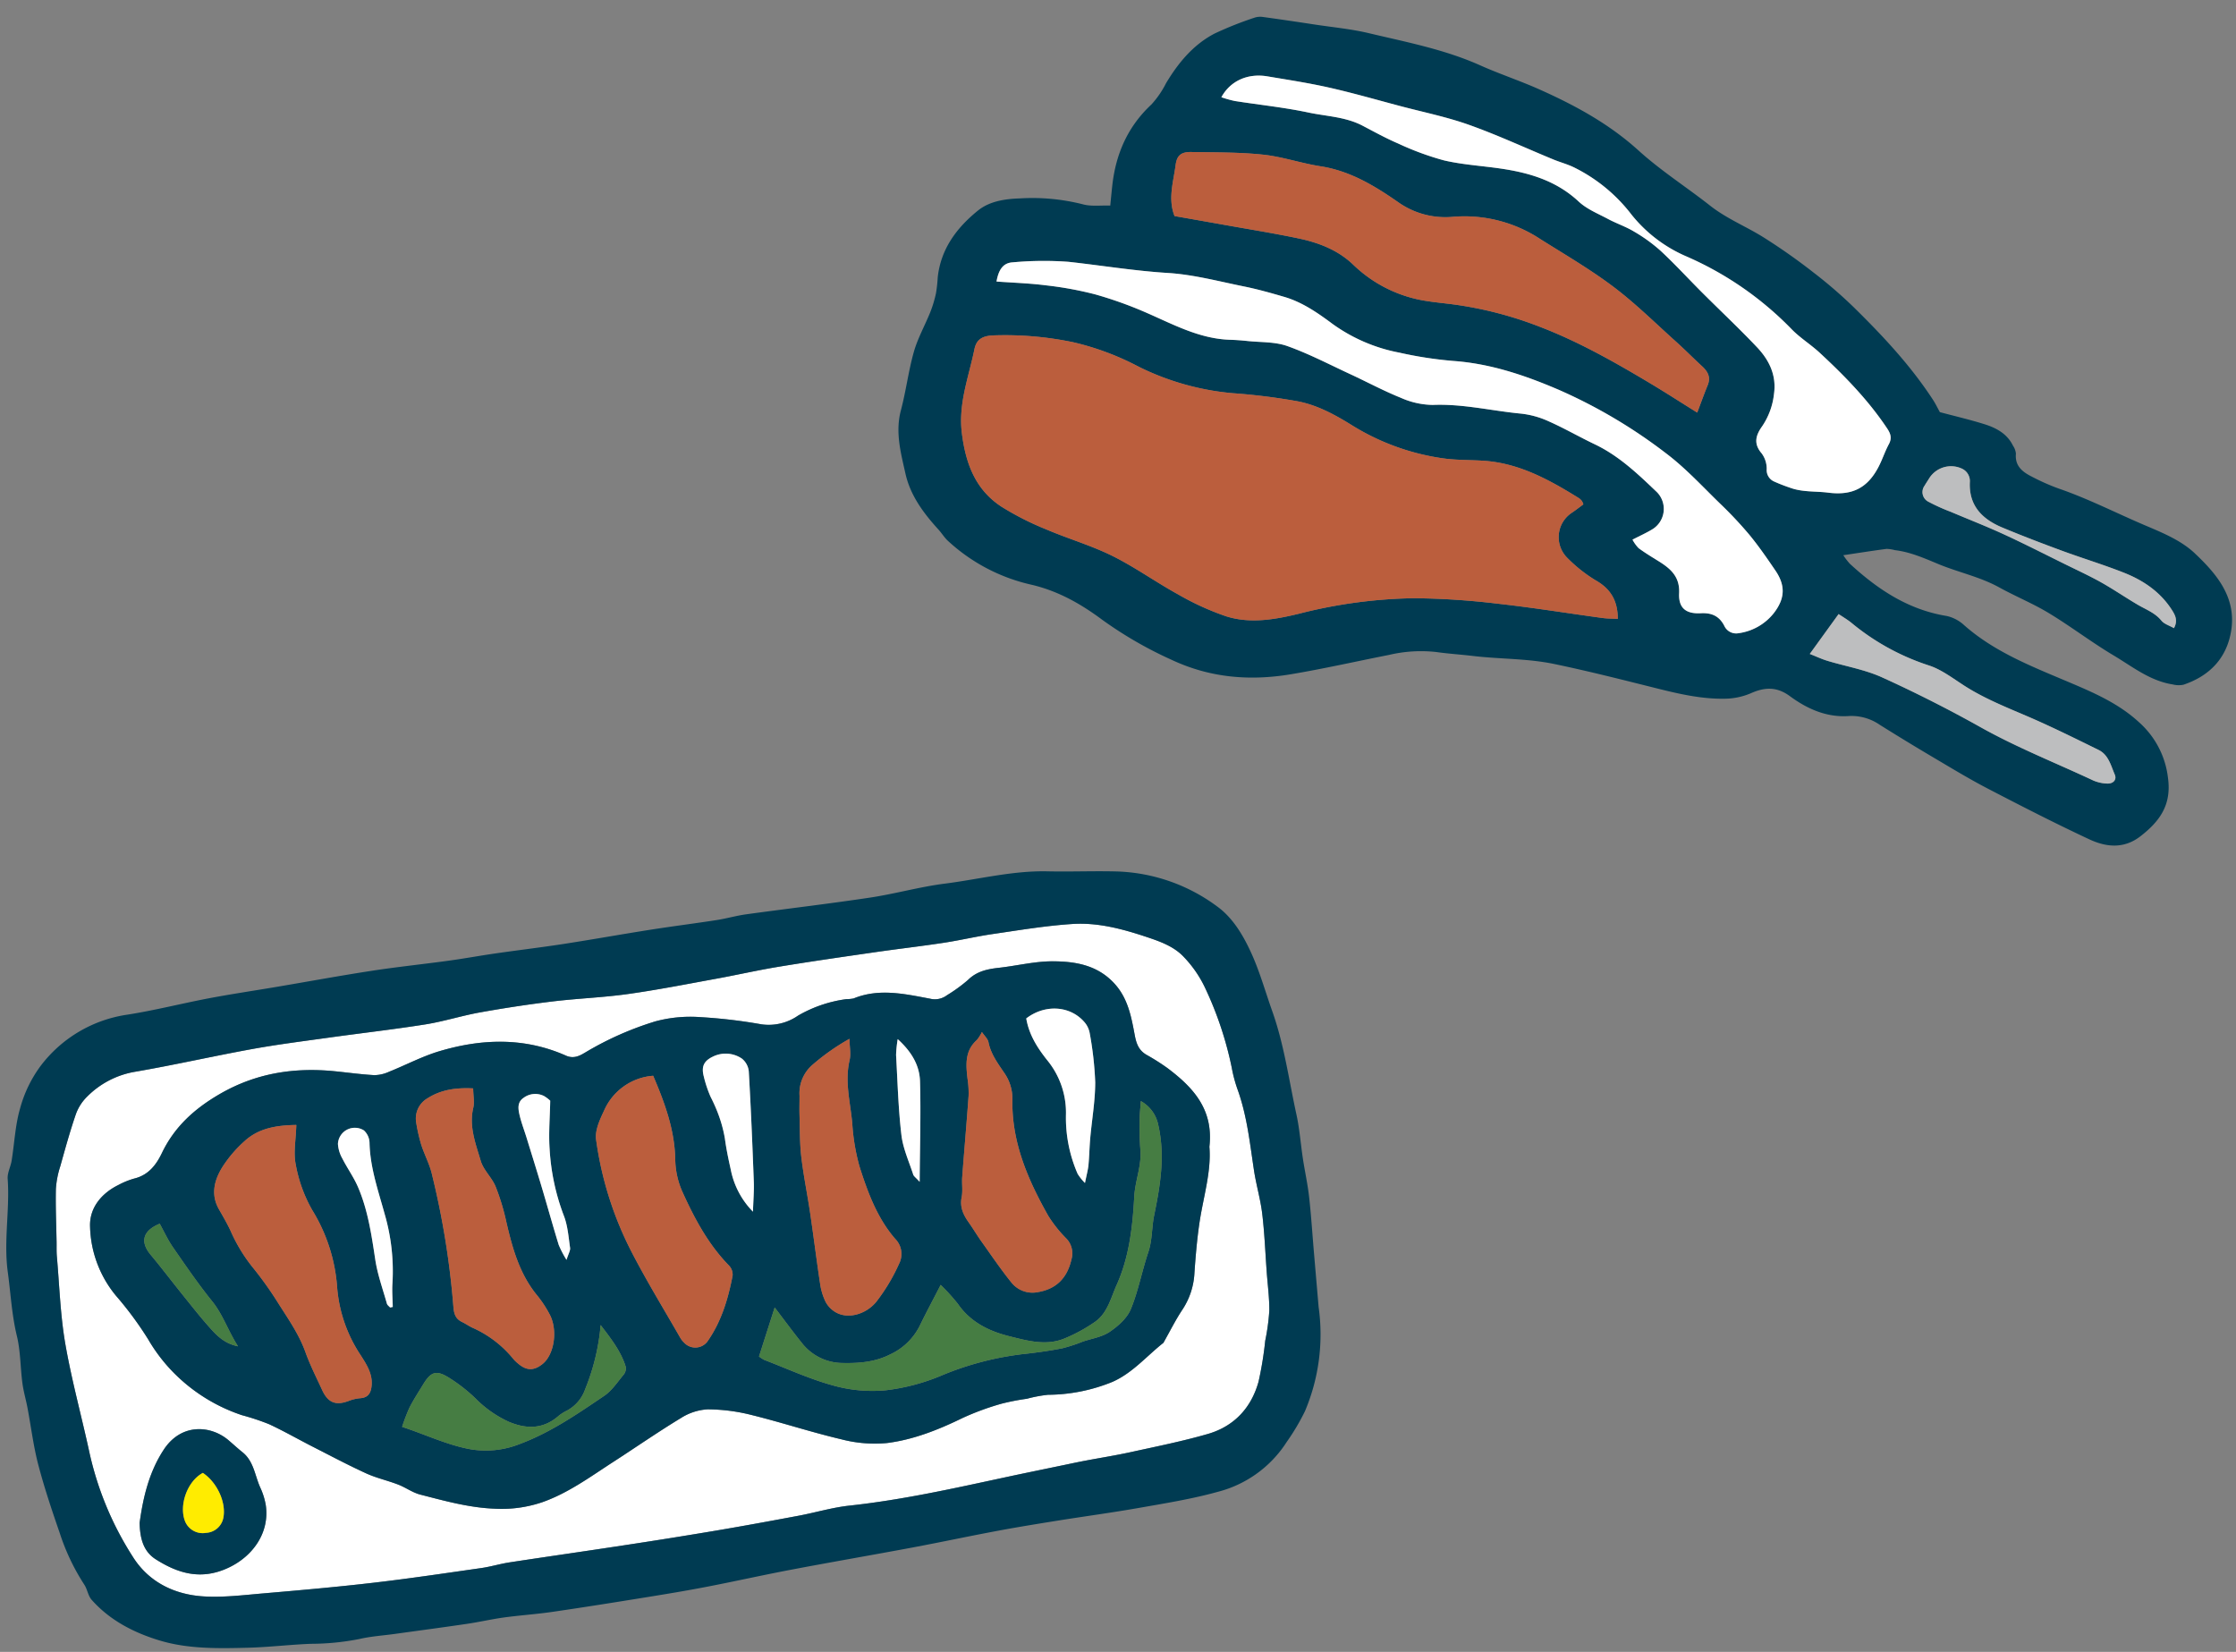 <svg xmlns="http://www.w3.org/2000/svg" width="567.98" height="419.595" viewBox="0 0 567.98 419.595">
  <rect x="0" y="0" width="567.98" height="419.595" fill="#808080" stroke="none"/>
  <g id="グループ_446" data-name="グループ 446" transform="translate(-3582.982 -498.654)">
    <g id="グループ_325" data-name="グループ 325" transform="translate(3582.982 718.77)">
      <path id="パス_1118" data-name="パス 1118" d="M.041,76.3c0-4.511-.123-9.03.058-13.533a23.748,23.748,0,0,1,1.222-5.7C2.634,52.655,3.931,48.231,5.5,43.909a11.882,11.882,0,0,1,2.972-4.433,22.418,22.418,0,0,1,12.2-6.059C30.655,31.882,40.546,29.8,50.51,28.17c6.478-1.062,13.015-1.77,19.534-2.564,8.195-1,16.422-1.782,24.6-2.935,4.672-.659,9.24-2.041,13.908-2.8,6.112-.988,12.261-1.819,18.427-2.457,6.392-.663,12.85-.778,19.225-1.556,7.475-.914,14.9-2.243,22.333-3.466,5.4-.885,10.755-2.013,16.163-2.807,8.17-1.2,16.369-2.227,24.56-3.268,5.779-.733,11.582-1.292,17.353-2.07,4.206-.564,8.368-1.478,12.574-2.017,6.742-.86,13.492-1.877,20.267-2.2,6.618-.309,12.982,1.568,19.213,3.787,3.322,1.181,6.631,2.507,8.969,5.137a29.408,29.408,0,0,1,5.194,7.828A89.431,89.431,0,0,1,299.284,37.3a35.818,35.818,0,0,0,1.428,5.668c2.231,6.631,2.832,13.541,3.746,20.407.494,3.717,1.527,7.367,1.906,11.092.506,4.935.609,9.911.889,14.867.181,3.272.568,6.548.477,9.812a54.43,54.43,0,0,1-1.157,7.536,89.215,89.215,0,0,1-1.881,10.4c-1.967,6.647-6.425,11.257-13.13,13.068-6.437,1.737-13.027,2.935-19.571,4.252-3.91.786-7.866,1.338-11.8,2.013-1.675.288-3.346.617-5.017.934-5.128.975-10.261,1.926-15.385,2.935-13.121,2.585-26.218,5.273-39.574,6.474-4.346.391-8.615,1.605-12.932,2.342-6.952,1.177-13.908,2.334-20.876,3.387q-11.891,1.79-23.811,3.375c-9.635,1.3-19.291,2.5-28.927,3.8-2.408.325-4.766,1.013-7.174,1.317-9.17,1.148-18.336,2.354-27.531,3.26-9.314.918-18.657,1.576-28,2.214-5.075.346-10.207.9-15.245.49-7.347-.6-13.759-3.885-17.657-10.282a81.534,81.534,0,0,1-10.6-26.688c-1.836-9.294-4.215-18.5-5.663-27.844C.663,94.823.572,87.348.049,79.944-.033,78.734.037,77.515.041,76.3M293.246,57.224c1.272-9.537-3.955-15.237-10.409-20.25a55.357,55.357,0,0,0-5.157-3.387c-1.926-1.173-2.519-2.807-2.9-5.063-.8-4.737-1.576-9.528-5.128-13.4-4.206-4.581-9.681-5.565-15.258-5.7-4.569-.111-9.162.967-13.755,1.4-2.963.272-5.692.774-8,2.984a39.593,39.593,0,0,1-5.351,3.745,5.12,5.12,0,0,1-4.363.811c-6.392-1.313-12.866-2.922-19.382-.391a8.965,8.965,0,0,1-1.815.144A33.193,33.193,0,0,0,189.336,22.1a13.055,13.055,0,0,1-9.323,2.037,132.476,132.476,0,0,0-15.5-2.1,34.243,34.243,0,0,0-11.442.885,80.452,80.452,0,0,0-17.435,7.306c-1.63.93-3.247,2-5.429.98-10.442-4.849-21.255-4.688-32.067-1.679-4.42,1.231-8.586,3.363-12.9,5a9.311,9.311,0,0,1-3.745.8c-3.392-.243-6.758-.786-10.137-1.177C61.1,32.965,51.4,34.294,42.172,39.423,35.7,43.02,30.5,47.527,27.165,54.2c-1.482,2.963-3.519,5.524-7.1,6.322a20.224,20.224,0,0,0-4.075,1.572c-4.441,2.091-7.5,5.791-7.38,10.483a28.631,28.631,0,0,0,6.256,17.6,88.575,88.575,0,0,1,8.01,11.249,42.214,42.214,0,0,0,7.738,10.006A43.858,43.858,0,0,0,46.341,121.1a61.283,61.283,0,0,1,6.832,2.4c3.708,1.8,7.265,3.922,10.907,5.865,4.495,2.391,8.952,4.861,13.541,7.059,2.581,1.235,5.425,1.91,8.088,2.992,1.9.77,3.618,2.1,5.565,2.642,6.19,1.7,12.331,3.548,18.859,3.914a32.076,32.076,0,0,0,12.154-1.449c6.651-2.223,12.335-6.281,18.217-9.94,5.779-3.589,11.434-7.38,17.312-10.8a14.091,14.091,0,0,1,6.869-2.1,46.291,46.291,0,0,1,11.138,1.642c7.606,2.021,15.06,4.639,22.687,6.569a33.535,33.535,0,0,0,11.529,1.144c6.775-.728,13.171-3.157,19.386-6.055a68.066,68.066,0,0,1,9.919-3.437,58.768,58.768,0,0,1,6.445-1.136,35.3,35.3,0,0,1,5.363-.914,43.887,43.887,0,0,0,16.394-2.976c5.128-2.136,8.816-6.4,13.146-9.705.091-.066.119-.21.185-.313,1.589-2.7,3.038-5.495,4.816-8.063a18.469,18.469,0,0,0,3.19-9.187c.37-4.235.8-8.479,1.49-12.669,1.082-6.585,3.293-13.006,2.873-19.365M19.884,147.972c.016,3.931.8,7.273,3.918,9.339,5.684,3.766,11.525,5.569,18.439,2.474,6.392-2.861,10.668-8.87,9.755-15.764a17.555,17.555,0,0,0-1.334-4.5c-1.309-3.066-1.515-6.676-4.346-9.018-1.218-1.008-2.354-2.107-3.544-3.145-4.359-3.807-11.837-4.61-16.455,2.177-3.861,5.68-5.445,12.109-6.433,18.435" transform="translate(13.005 19.079) rotate(-1)" fill="#fff"/>
      <path id="パス_1119" data-name="パス 1119" d="M333.043,111.831q-.469-6.872-.938-13.747c-.321-4.733-.539-9.479-.984-14.2-.309-3.264-.971-6.491-1.408-9.742-.5-3.729-.7-7.52-1.436-11.2-1.77-8.82-2.807-17.805-5.692-26.391-1.663-4.947-2.98-10.043-5.05-14.813-1.984-4.569-4.56-9.133-8.594-12.117A45.065,45.065,0,0,0,283.965.388c-5.956-.272-11.928-.115-17.884-.35-8.841-.346-17.427,1.72-26.124,2.671-6.38.7-12.652,2.367-19.028,3.215-10.483,1.387-21.012,2.433-31.511,3.692-2.531.3-5.017.988-7.544,1.334-5.618.77-11.265,1.379-16.879,2.161-7.347,1.025-14.665,2.21-22.02,3.215-5.775.79-11.578,1.375-17.361,2.107-3.98.5-7.944,1.165-11.928,1.638-6.52.782-13.076,1.342-19.588,2.227-8.071,1.095-16.11,2.433-24.169,3.651-5.771.873-11.553,1.622-17.3,2.605-6.964,1.194-13.854,2.84-20.847,3.807A33.679,33.679,0,0,0,9.5,45.034,32.386,32.386,0,0,0,4.132,55.69c-1.317,4.248-1.585,8.82-2.379,13.241C1.473,70.478.584,72.014.667,73.52,1.1,81.427-.663,89.255.284,97.211c.642,5.421.815,10.862,2.021,16.25.873,3.885.737,7.989,1.194,11.981.243,2.157.836,4.268,1.2,6.413.819,4.791,1.317,9.656,2.461,14.369,1.436,5.9,3.276,11.71,5.161,17.489a55.215,55.215,0,0,0,5.985,13.179c.774,1.19.914,2.844,1.8,3.894,4.56,5.363,10.734,8.619,17.167,10.673,7.149,2.288,14.842,2.28,22.378,2.214,5.305-.049,10.6-.6,15.912-.716a64.708,64.708,0,0,0,12.368-1c2.959-.638,6.03-.774,9.051-1.14,6.141-.745,12.29-1.449,18.423-2.247,3.14-.408,6.24-1.074,9.38-1.449,4.1-.486,8.228-.683,12.319-1.206,7.964-1.017,15.912-2.144,23.848-3.285,5.182-.745,10.36-1.506,15.513-2.412,7.182-1.255,14.328-2.733,21.51-3.964,10.3-1.77,20.629-3.359,30.931-5.1,7.182-1.218,14.336-2.618,21.518-3.832,5.145-.873,10.314-1.613,15.48-2.35,6.968-.988,13.965-1.8,20.917-2.906,6.585-1.041,13.22-1.992,19.662-3.655A29.479,29.479,0,0,0,324.358,146a56.018,56.018,0,0,0,4.754-7.7,49.993,49.993,0,0,0,3.931-26.465m-13.7,8.339a89.216,89.216,0,0,1-1.881,10.405c-1.967,6.647-6.425,11.257-13.13,13.068-6.437,1.737-13.027,2.935-19.575,4.252-3.906.786-7.866,1.338-11.8,2.013-1.675.288-3.346.617-5.017.934-5.128.975-10.261,1.926-15.385,2.935-13.121,2.589-26.218,5.272-39.574,6.474-4.346.4-8.615,1.609-12.932,2.342-6.952,1.177-13.908,2.334-20.88,3.387q-11.885,1.79-23.806,3.375c-9.639,1.3-19.291,2.5-28.927,3.8-2.408.325-4.766,1.008-7.174,1.313-9.17,1.148-18.336,2.354-27.531,3.26-9.314.918-18.657,1.576-28,2.214-5.075.346-10.207.9-15.245.49-7.347-.6-13.759-3.885-17.657-10.282a81.436,81.436,0,0,1-10.6-26.688c-1.836-9.294-4.219-18.5-5.672-27.844-1.128-7.314-1.222-14.788-1.745-22.193-.086-1.21-.008-2.428-.008-3.643,0-4.511-.119-9.03.062-13.533a23.739,23.739,0,0,1,1.218-5.7C15.4,66.14,16.706,61.716,18.274,57.4a11.913,11.913,0,0,1,2.972-4.437A22.4,22.4,0,0,1,33.45,46.9c9.973-1.535,19.868-3.614,29.832-5.248,6.474-1.062,13.019-1.77,19.534-2.564,8.195-1,16.422-1.782,24.6-2.935,4.672-.659,9.244-2.041,13.908-2.8,6.116-.988,12.261-1.819,18.423-2.457,6.4-.663,12.85-.778,19.23-1.556,7.479-.914,14.9-2.243,22.337-3.466,5.392-.885,10.751-2.013,16.159-2.807,8.17-1.2,16.365-2.227,24.56-3.268,5.779-.733,11.582-1.292,17.353-2.07,4.206-.564,8.368-1.478,12.574-2.017,6.742-.86,13.492-1.877,20.267-2.194,6.618-.313,12.982,1.564,19.213,3.783,3.322,1.181,6.631,2.507,8.969,5.137a29.364,29.364,0,0,1,5.194,7.833,89.334,89.334,0,0,1,6.458,20.514,35.818,35.818,0,0,0,1.428,5.668c2.231,6.631,2.832,13.541,3.746,20.407.494,3.717,1.523,7.372,1.906,11.092.506,4.935.609,9.911.885,14.867.185,3.272.572,6.548.482,9.812a55.7,55.7,0,0,1-1.157,7.536" transform="translate(0 5.819) rotate(-1)" fill="#003b52"/>
      <path id="パス_1120" data-name="パス 1120" d="M274.23,27.556a54.824,54.824,0,0,0-5.157-3.387c-1.926-1.173-2.519-2.807-2.9-5.058-.8-4.742-1.576-9.532-5.128-13.4-4.2-4.585-9.677-5.569-15.258-5.7-4.569-.111-9.158.967-13.755,1.4-2.959.276-5.692.774-7.993,2.984a39.634,39.634,0,0,1-5.355,3.745,5.112,5.112,0,0,1-4.359.815c-6.4-1.317-12.87-2.926-19.386-.4a8.944,8.944,0,0,1-1.815.144,33.15,33.15,0,0,0-12.389,3.984,13.039,13.039,0,0,1-9.323,2.037,132.664,132.664,0,0,0-15.509-2.1,34.226,34.226,0,0,0-11.438.885,80.366,80.366,0,0,0-17.435,7.306c-1.634.93-3.252,2-5.433.98-10.442-4.844-21.25-4.688-32.067-1.679-4.42,1.231-8.586,3.363-12.9,5a9.31,9.31,0,0,1-3.745.8c-3.392-.243-6.758-.786-10.137-1.177C52.494,23.547,42.789,24.876,33.565,30c-6.47,3.6-11.669,8.1-15.007,14.776-1.482,2.963-3.519,5.524-7.1,6.322a20.132,20.132,0,0,0-4.075,1.572C2.938,54.766-.12,58.47,0,63.158a28.622,28.622,0,0,0,6.252,17.6,87.874,87.874,0,0,1,8.01,11.249,42.383,42.383,0,0,0,7.738,10,43.858,43.858,0,0,0,15.731,9.672,61,61,0,0,1,6.832,2.4c3.713,1.8,7.265,3.922,10.911,5.865,4.49,2.391,8.952,4.861,13.541,7.059,2.581,1.235,5.421,1.91,8.088,2.992,1.9.77,3.614,2.1,5.561,2.642,6.194,1.708,12.331,3.548,18.863,3.914a32.056,32.056,0,0,0,12.15-1.449c6.651-2.223,12.335-6.281,18.221-9.94,5.775-3.589,11.434-7.38,17.307-10.8a14.148,14.148,0,0,1,6.869-2.1,46.26,46.26,0,0,1,11.138,1.642c7.61,2.021,15.06,4.639,22.691,6.569a33.412,33.412,0,0,0,11.525,1.144c6.775-.729,13.175-3.157,19.386-6.055a68.06,68.06,0,0,1,9.919-3.437,58.836,58.836,0,0,1,6.45-1.136,35.123,35.123,0,0,1,5.363-.914,43.879,43.879,0,0,0,16.39-2.976c5.133-2.136,8.816-6.4,13.15-9.705.086-.066.119-.21.181-.313,1.593-2.7,3.038-5.495,4.816-8.063a18.5,18.5,0,0,0,3.194-9.183c.366-4.239.794-8.483,1.486-12.673,1.087-6.585,3.293-13,2.877-19.365,1.268-9.537-3.96-15.237-10.413-20.25M253.313,15.43a5.916,5.916,0,0,1,1.416,2.885,87.146,87.146,0,0,1,1.2,12.615c-.086,4.7-1,9.388-1.506,14.089-.247,2.284-.317,4.593-.576,6.878-.148,1.28-.527,2.531-.963,4.552a12.467,12.467,0,0,1-1.823-2.358,35.489,35.489,0,0,1-2.708-15.163A20.969,20.969,0,0,0,243.752,25c-2.358-3.116-4.416-6.408-5.058-10.6,4.774-3.54,11.055-3.079,14.62,1.029M221.5,59.5c.358-1.638.07-3.4.23-5.1.638-6.878,1.371-13.747,1.98-20.629a23.529,23.529,0,0,0-.2-4.363c-.346-3.556-.572-7.042,2.519-9.726a10.308,10.308,0,0,0,1.346-2.033c.654,1.017,1.465,1.753,1.622,2.609.535,2.984,2.219,5.33,3.807,7.771a11.405,11.405,0,0,1,2.017,6.874c-.416,10.841,3.581,20.473,8.606,29.746a32.864,32.864,0,0,0,4.445,5.787,5.418,5.418,0,0,1,1.227,5.375c-1.14,4.676-3.98,7.454-8.68,8.145a6.848,6.848,0,0,1-6.557-2.428c-2.684-3.433-5.071-7.1-7.544-10.706-1.095-1.593-2.05-3.284-3.14-4.881-1.338-1.959-2.231-3.922-1.675-6.446M205.956,19.085c3.634,3.424,5.437,6.915,5.478,10.833.091,8.211-.313,16.427-.535,25.506-.955-1.095-1.473-1.436-1.609-1.889-1.021-3.346-2.478-6.664-2.819-10.088-.675-6.75-.737-13.562-1-20.349a30.949,30.949,0,0,1,.482-4.013M180.77,33.009a9.54,9.54,0,0,1,3.367-7.726,56.261,56.261,0,0,1,9.565-6.491c0,2.124.338,3.873-.058,5.433-1.362,5.38-.012,10.652.391,15.949a52.72,52.72,0,0,0,1.634,11.018c1.967,6.6,4.26,13.2,8.746,18.583a5.45,5.45,0,0,1,.893,6.355,47.449,47.449,0,0,1-5.947,9.561c-2.663,3.145-7.351,4.433-10.512,2.391a6.69,6.69,0,0,1-2.35-2.552,15.414,15.414,0,0,1-1.317-4.523c-.807-6.018-1.441-12.06-2.227-18.077-.621-4.8-1.527-9.57-2.009-14.385-.346-3.47-.222-6.989-.263-10.483-.021-1.683.062-3.371.086-5.054m-70.065-.687a4.927,4.927,0,0,1,5.186-.346,9.2,9.2,0,0,1,1.539,1.21c-.152,4.227-.572,8.232-.37,12.2a56.544,56.544,0,0,0,3.309,17.036c.955,2.564,1.1,5.45,1.453,8.207.086.7-.445,1.486-.959,3.046a27.2,27.2,0,0,1-1.91-3.828c-1.412-4.894-2.688-9.825-4.058-14.731-1.173-4.2-2.408-8.388-3.618-12.578-.609-2.1-1.383-4.165-1.79-6.3-.259-1.379-.342-2.93,1.218-3.918m-24.3-.37c3.371-2.046,7.182-2.531,11.508-2.235,0,2.021.3,3.548-.054,4.914-1.21,4.754.449,9.158,1.659,13.529.646,2.342,2.737,4.248,3.651,6.557a57.359,57.359,0,0,1,2.577,9.047c1.445,6.771,3.14,13.393,7.614,18.95a29.319,29.319,0,0,1,2.91,4.6c2.14,4.013,1.124,10.331-1.959,12.71-2.227,1.712-4.079,1.659-6.19-.21a8.89,8.89,0,0,1-1.284-1.3A27.933,27.933,0,0,0,96.6,90.463c-.864-.432-1.646-1.017-2.511-1.449-1.593-.79-2.025-1.951-2.157-3.787A210.632,210.632,0,0,0,86.985,51C86.4,48.53,85.2,46.217,84.47,43.781a42.3,42.3,0,0,1-1.177-5.655A5.952,5.952,0,0,1,86.4,31.952M30.251,89.661c-2.474-2.828-4.737-5.845-7.046-8.812-2.671-3.429-5.227-6.948-7.956-10.331-2.663-3.3-1.9-6.137,2.457-7.828,1.062,1.992,1.976,4.12,3.239,6.013,3.149,4.721,6.273,9.479,9.759,13.945,2.655,3.4,3.84,7.454,6.338,11.529-3.243-.716-5.1-2.589-6.791-4.515m40.517,15.406c-.259,1.675-.984,2.675-2.766,2.824a10.6,10.6,0,0,0-2.832.556c-3.461,1.3-5.474.556-6.944-2.782-1.412-3.223-2.959-6.4-4.087-9.726-1.548-4.552-4.211-8.471-6.66-12.5A91.439,91.439,0,0,0,40.9,73.9a41.379,41.379,0,0,1-5.24-9.117c-.836-1.869-1.844-3.663-2.832-5.458-2.1-3.815-1.066-7.462,1.029-10.722a31.738,31.738,0,0,1,5.787-6.532c3.737-3.3,8.38-3.857,13.191-3.857-.173,3.778-.889,7.022-.321,10.018A36.308,36.308,0,0,0,56.478,59.87,43.291,43.291,0,0,1,62.5,79.9a36.11,36.11,0,0,0,5.647,17.06c1.49,2.433,3.1,4.947,2.618,8.108m4.281-21.073c-.98-3.741-2.26-7.454-2.766-11.261-.831-6.277-1.638-12.537-4.038-18.427-1.037-2.552-2.659-4.865-3.865-7.359A8.611,8.611,0,0,1,63.323,43.2a4.3,4.3,0,0,1,6.664-3.293,4.414,4.414,0,0,1,1.362,3.169c.033,6.277,2,12.179,3.523,18.126a51.953,51.953,0,0,1,1.679,17.624c-.177,2-.029,4.021-.029,6.03-.226.045-.453.091-.679.132-.272-.329-.7-.621-.794-1m59.759,19.16c-1.576,1.827-3.013,3.951-4.98,5.231-6.906,4.5-13.813,9.088-21.662,11.854a23.282,23.282,0,0,1-12.924,1.041c-5.783-1.239-10.973-3.861-16.875-5.91a47.3,47.3,0,0,1,1.972-4.894c1.091-2.033,2.391-3.951,3.63-5.9,1.914-3.013,3.284-3.523,6.289-1.63a41.131,41.131,0,0,1,6.808,5.454,28.632,28.632,0,0,0,8.516,6.194c4.429,1.926,8.672,1.992,12.578-1.325a10.939,10.939,0,0,1,2.149-1.309,9.831,9.831,0,0,0,4.721-5.355,55.824,55.824,0,0,0,4.211-16.213c2.507,3.416,5.05,6.7,6.207,10.775a2.582,2.582,0,0,1-.638,1.988m28.173-24.761c-1.251,5.956-3.091,11.718-6.738,16.7a3.859,3.859,0,0,1-5.824.193,5.82,5.82,0,0,1-1.091-1.453c-3.976-7.228-8.174-14.348-11.833-21.732a88.385,88.385,0,0,1-8.59-28.848c-.272-2.309,1.008-4.993,2.12-7.236a14.817,14.817,0,0,1,12.661-8.709c2.815,6.919,5.219,13.788,5.235,21.345A20.978,20.978,0,0,0,150.5,56.68c2.968,6.915,6.376,13.628,11.636,19.2a3.328,3.328,0,0,1,.844,2.511m5.449-16.13a20.954,20.954,0,0,1-5.462-10.817c-.535-2.6-1.037-5.219-1.342-7.857-.44-3.815-1.91-7.244-3.453-10.693a29.9,29.9,0,0,1-1.634-5.186c-.613-2.523.062-3.947,2.437-5.017a7.336,7.336,0,0,1,7.289.626,4.736,4.736,0,0,1,1.725,3.338c.375,9.323.6,18.657.786,27.992.045,2.239-.193,4.49-.346,7.615M270.3,64.99c-.683,3.062-.547,6.244-1.638,9.294-1.7,4.762-2.7,9.8-4.7,14.41-.988,2.284-3.309,4.256-5.478,5.676-1.943,1.272-4.507,1.6-6.8,2.334a43.028,43.028,0,0,1-5.2,1.609c-2.951.543-5.943.91-8.936,1.21a76.953,76.953,0,0,0-21.514,5.009,52.382,52.382,0,0,1-14.788,3.692,36.859,36.859,0,0,1-13.307-1.486c-5.919-1.737-11.549-4.458-17.3-6.779a8.754,8.754,0,0,1-1.317-.885c1.383-4.083,2.737-8.08,4.2-12.381,2.309,3.136,4.433,6.149,6.692,9.059a13.193,13.193,0,0,0,10.327,5.342c4.178.165,8.277-.1,12.1-1.972a15.769,15.769,0,0,0,7.577-7.022c1.688-3.334,3.515-6.594,5.557-10.405a49.8,49.8,0,0,1,4.281,4.881c3.1,4.684,7.763,7.071,12.854,8.438,4.635,1.243,9.479,2.745,14.295.749a40.422,40.422,0,0,0,7.717-4.079c3.128-2.177,4.029-5.968,5.556-9.216,3.313-7.042,4.309-14.731,4.853-22.329.3-4.12,2.1-7.927,1.753-12.1a75.636,75.636,0,0,1-.021-7.668c.025-1.276.2-2.548.366-4.47a8.867,8.867,0,0,1,4.313,6.125C273.411,49.86,272,57.4,270.3,64.99" transform="translate(21.775 28.346) rotate(-1)" fill="#003b52"/>
      <path id="パス_1121" data-name="パス 1121" d="M32.112,19.56a17.692,17.692,0,0,0-1.334-4.495C29.47,12,29.264,8.39,26.428,6.044c-1.214-1-2.35-2.1-3.54-3.145C18.53-.9,11.047-1.711,6.433,5.081,2.572,10.756.988,17.185,0,23.516c.016,3.931.8,7.273,3.918,9.335,5.684,3.766,11.525,5.569,18.439,2.474,6.392-2.861,10.668-8.87,9.755-15.764M21.271,22.668a4.718,4.718,0,0,1-4.453,3.7,4.835,4.835,0,0,1-5.252-2.972c-1.572-4.1.7-10.212,4.709-12.261,3.655,2.519,5.845,7.7,5,11.537" transform="translate(35.058 143.173) rotate(-1)" fill="#003b52"/>
      <path id="パス_1122" data-name="パス 1122" d="M98.107,0a8.867,8.867,0,0,1,4.313,6.125c1.659,7.833.247,15.373-1.445,22.963-.683,3.058-.551,6.244-1.638,9.294-1.7,4.758-2.7,9.8-4.7,14.41-.992,2.28-3.309,4.252-5.478,5.672-1.943,1.272-4.507,1.6-6.8,2.334a42.307,42.307,0,0,1-5.2,1.609c-2.951.547-5.943.914-8.936,1.21a76.959,76.959,0,0,0-21.514,5.013,52.443,52.443,0,0,1-14.788,3.688,36.769,36.769,0,0,1-13.307-1.486c-5.919-1.737-11.549-4.458-17.3-6.779A7.993,7.993,0,0,1,0,63.167c1.383-4.079,2.737-8.075,4.2-12.381,2.309,3.141,4.433,6.153,6.692,9.063a13.177,13.177,0,0,0,10.327,5.338c4.178.165,8.277-.095,12.1-1.967A15.778,15.778,0,0,0,40.9,56.195c1.688-3.33,3.511-6.59,5.557-10.4a48.708,48.708,0,0,1,4.276,4.881c3.1,4.684,7.767,7.071,12.858,8.438,4.63,1.243,9.479,2.741,14.295.749A40.782,40.782,0,0,0,85.6,55.783c3.128-2.181,4.025-5.968,5.556-9.216,3.313-7.042,4.309-14.731,4.853-22.329.3-4.124,2.1-7.927,1.753-12.1a75.545,75.545,0,0,1-.025-7.664c.025-1.276.206-2.552.37-4.47" transform="translate(191.703 61.287) rotate(-1)" fill="#467d43"/>
      <path id="パス_1123" data-name="パス 1123" d="M21.157,0c-.177,3.774-.893,7.018-.325,10.018A36.326,36.326,0,0,0,24.8,21.65a43.3,43.3,0,0,1,6.022,20.032,36.125,36.125,0,0,0,5.647,17.056c1.494,2.433,3.1,4.947,2.618,8.112-.251,1.675-.98,2.671-2.762,2.819a10.444,10.444,0,0,0-2.832.56c-3.466,1.3-5.474.556-6.944-2.786-1.416-3.219-2.963-6.4-4.091-9.722-1.543-4.556-4.206-8.471-6.66-12.5a91.812,91.812,0,0,0-6.573-9.537,41.22,41.22,0,0,1-5.248-9.113c-.836-1.869-1.84-3.663-2.828-5.462-2.1-3.815-1.066-7.458,1.029-10.722A31.968,31.968,0,0,1,7.966,3.852C11.7.556,16.342,0,21.157,0" transform="translate(54.115 66.002) rotate(-1)" fill="#bb5e3d"/>
      <path id="パス_1124" data-name="パス 1124" d="M14.7.081c0,2.017.292,3.548-.053,4.914-1.21,4.754.449,9.158,1.659,13.529.646,2.342,2.737,4.248,3.651,6.557a56.912,56.912,0,0,1,2.572,9.047c1.449,6.771,3.14,13.393,7.619,18.95a28.943,28.943,0,0,1,2.91,4.6c2.14,4.013,1.12,10.331-1.963,12.706-2.223,1.716-4.075,1.659-6.186-.206a9.1,9.1,0,0,1-1.284-1.3,27.9,27.9,0,0,0-10.236-8.055c-.86-.432-1.646-1.017-2.507-1.449-1.593-.794-2.029-1.955-2.157-3.787A210.566,210.566,0,0,0,3.774,21.36c-.589-2.465-1.786-4.779-2.515-7.215A43.1,43.1,0,0,1,.078,8.49,5.942,5.942,0,0,1,3.19,2.316C6.561.27,10.372-.219,14.7.081" transform="translate(105.49 56.524) rotate(-1)" fill="#bb5e3d"/>
      <path id="パス_1125" data-name="パス 1125" d="M50.877,0c2.5,3.416,5.05,6.7,6.207,10.775a2.59,2.59,0,0,1-.642,1.988c-1.572,1.827-3.013,3.951-4.976,5.231-6.907,4.5-13.813,9.084-21.666,11.854a23.245,23.245,0,0,1-12.924,1.037C11.092,29.651,5.906,27.029,0,24.975a48.591,48.591,0,0,1,1.976-4.894c1.095-2.029,2.4-3.947,3.626-5.9,1.914-3.017,3.289-3.523,6.289-1.63A41.118,41.118,0,0,1,18.7,18.007a28.567,28.567,0,0,0,8.516,6.19c4.429,1.93,8.672,1.992,12.574-1.325a11.248,11.248,0,0,1,2.149-1.3,9.809,9.809,0,0,0,4.721-5.359A55.8,55.8,0,0,0,50.877,0" transform="translate(101.702 117.354) rotate(-1)" fill="#467d43"/>
      <path id="パス_1126" data-name="パス 1126" d="M14.818,0c2.815,6.919,5.219,13.788,5.235,21.349a20.957,20.957,0,0,0,1.58,8.022C24.6,36.286,28.01,43,33.27,48.572a3.319,3.319,0,0,1,.84,2.511c-1.247,5.956-3.087,11.718-6.734,16.7a3.858,3.858,0,0,1-5.824.193,5.821,5.821,0,0,1-1.091-1.453C16.485,59.3,12.287,52.182,8.628,44.794A88.326,88.326,0,0,1,.038,15.945c-.276-2.309,1.008-4.993,2.12-7.232A14.809,14.809,0,0,1,14.818,0" transform="translate(151.1 53.401) rotate(-1)" fill="#bb5e3d"/>
      <path id="パス_1127" data-name="パス 1127" d="M13.026,0c0,2.128.333,3.873-.062,5.433-1.362,5.38-.008,10.652.4,15.949A52.678,52.678,0,0,0,14.993,32.4c1.967,6.6,4.26,13.2,8.742,18.583a5.45,5.45,0,0,1,.9,6.359A47.369,47.369,0,0,1,18.681,66.9c-2.663,3.145-7.351,4.437-10.512,2.4A6.721,6.721,0,0,1,5.823,66.74a15.29,15.29,0,0,1-1.317-4.523C3.7,56.2,3.061,50.157,2.279,44.139,1.654,39.336.752,34.57.271,29.758-.075,26.288.048,22.769,0,19.271c-.021-1.683.066-3.371.091-5.054A9.52,9.52,0,0,1,3.461,6.491,56.1,56.1,0,0,1,13.026,0" transform="translate(202.752 43.982) rotate(-1)" fill="#bb5e3d"/>
      <path id="パス_1128" data-name="パス 1128" d="M6.041,0C6.7,1.017,7.51,1.753,7.662,2.61,8.2,5.594,9.881,7.944,11.47,10.384a11.4,11.4,0,0,1,2.017,6.874C13.071,28.1,17.067,37.731,22.093,47a32.9,32.9,0,0,0,4.445,5.787,5.431,5.431,0,0,1,1.231,5.375c-1.144,4.68-3.984,7.454-8.685,8.145a6.837,6.837,0,0,1-6.557-2.424c-2.684-3.437-5.071-7.108-7.544-10.71-1.095-1.593-2.05-3.284-3.14-4.881C.509,46.333-.388,44.374.167,41.847c.358-1.634.07-3.4.23-5.1C1.036,29.873,1.768,23,2.378,16.126a23.87,23.87,0,0,0-.2-4.363C1.83,8.207,1.6,4.717,4.695,2.033A10.184,10.184,0,0,0,6.041,0" transform="translate(243.379 42.137) rotate(-1)" fill="#bb5e3d"/>
      <path id="パス_1129" data-name="パス 1129" d="M0,2.379C4.774-1.161,11.051-.7,14.62,3.408A5.912,5.912,0,0,1,16.036,6.3a87.088,87.088,0,0,1,1.2,12.615c-.091,4.7-1,9.388-1.506,14.085-.247,2.288-.317,4.593-.576,6.882-.148,1.276-.527,2.531-.967,4.552a13.122,13.122,0,0,1-1.823-2.358,35.568,35.568,0,0,1-2.7-15.167,21,21,0,0,0-4.6-13.928C2.7,9.866.642,6.573,0,2.379" transform="translate(260.641 36.196) rotate(-1)" fill="#fff"/>
      <path id="パス_1130" data-name="パス 1130" d="M12.522,45.833c-.272-.329-.7-.621-.794-1-.98-3.741-2.26-7.454-2.762-11.265C8.13,27.3,7.324,21.035,4.924,15.145,3.887,12.589,2.265,10.28,1.059,7.782A8.578,8.578,0,0,1,0,4.044,4.3,4.3,0,0,1,6.665.747,4.424,4.424,0,0,1,8.027,3.921c.033,6.277,2,12.179,3.523,18.122A51.966,51.966,0,0,1,13.23,39.672c-.173,2-.029,4.017-.029,6.03-.226.045-.453.086-.679.132" transform="translate(85.77 66.395) rotate(-1)" fill="#fff"/>
      <path id="パス_1131" data-name="パス 1131" d="M12.1,40.259A20.945,20.945,0,0,1,6.646,29.443c-.539-2.6-1.041-5.219-1.346-7.857A36.31,36.31,0,0,0,1.847,10.892,30.012,30.012,0,0,1,.213,5.706C-.4,3.183.279,1.759,2.65.689a7.334,7.334,0,0,1,7.289.626,4.72,4.72,0,0,1,1.725,3.334c.379,9.327.6,18.662.786,28,.049,2.239-.193,4.491-.346,7.615" transform="translate(178.462 47.616) rotate(-1)" fill="#fff"/>
      <path id="パス_1132" data-name="パス 1132" d="M8.091,1.791c-.152,4.227-.572,8.232-.37,12.2A56.519,56.519,0,0,0,11.03,31.026c.955,2.568,1.1,5.45,1.449,8.211.091.7-.44,1.482-.955,3.046a26.747,26.747,0,0,1-1.91-3.828C8.2,33.562,6.926,28.627,5.556,23.725c-1.173-4.2-2.408-8.388-3.618-12.582-.609-2.1-1.383-4.165-1.79-6.3C-.112,3.466-.2,1.91,1.366.923A4.935,4.935,0,0,1,6.552.581a8.8,8.8,0,0,1,1.539,1.21" transform="translate(131.645 57.828) rotate(-1)" fill="#fff"/>
      <path id="パス_1133" data-name="パス 1133" d="M.485,0C4.119,3.42,5.922,6.911,5.963,10.833c.091,8.207-.313,16.427-.535,25.506-.955-1.1-1.474-1.436-1.609-1.889C2.8,31.1,1.341,27.782,1,24.358.324,17.608.263,10.8,0,4.009A30.9,30.9,0,0,1,.485,0" transform="translate(227.547 43.841) rotate(-1)" fill="#fff"/>
      <path id="パス_1134" data-name="パス 1134" d="M4,0C5.062,2,5.976,4.12,7.24,6.017c3.149,4.717,6.273,9.475,9.759,13.941,2.655,3.4,3.844,7.454,6.339,11.529-3.243-.712-5.1-2.589-6.791-4.515-2.474-2.828-4.737-5.841-7.046-8.812C6.828,14.731,4.272,11.212,1.543,7.828-1.12,4.532-.358,1.692,4,0" transform="translate(36.572 90.785) rotate(-1)" fill="#467d43"/>
      <path id="パス_1135" data-name="パス 1135" d="M5.209,0c3.655,2.523,5.845,7.709,5,11.537a4.709,4.709,0,0,1-4.453,3.7A4.825,4.825,0,0,1,.5,12.266C-1.072,8.166,1.2,2.05,5.209,0" transform="translate(46.316 154.105) rotate(-1)" fill="#ffec00"/>
    </g>
    <g id="グループ_324" data-name="グループ 324" transform="translate(3809.395 498.654)">
      <path id="パス_1136" data-name="パス 1136" d="M328.727,140.43c-3.338-3.264-7.8-5.24-12.179-7.186-7.425-3.293-14.591-7.162-22.259-9.936a54.681,54.681,0,0,1-6.61-3.079c-2.35-1.231-4.326-2.77-3.968-5.927a4.365,4.365,0,0,0-.708-2.033c-1.453-3.108-4.227-4.622-7.256-5.618-3.663-1.21-7.413-2.157-11.167-3.227-.543-1.029-1.054-2.14-1.7-3.173-5.466-8.713-12.311-16.307-19.472-23.609a117.017,117.017,0,0,0-10.319-9.253,153.431,153.431,0,0,0-12.628-9.211c-4.375-2.824-9.22-4.869-13.315-8.211-5.931-4.836-12.377-9.1-17.933-14.323-7.413-6.96-16.007-11.809-25.058-16.027-4.853-2.26-9.923-4.034-14.772-6.3C140.4,9.1,130.744,7.087,121.228,4.646c-4.412-1.132-8.989-1.642-13.5-2.4C103.295,1.489,98.854.752,94.4.061a4.63,4.63,0,0,0-2.153.148A89.97,89.97,0,0,0,82.04,4.066C76.57,6.8,72.7,11.334,69.495,16.471A23.939,23.939,0,0,1,65.688,21.8c-6.1,5.487-9.248,12.368-10.286,20.361-.2,1.564-.375,3.132-.609,5.128-2.482-.132-4.877.177-6.989-.457a52.172,52.172,0,0,0-15.9-1.77c-3.758.053-7.726.556-10.73,2.9-5.466,4.264-9.623,9.582-10.52,16.822a36.816,36.816,0,0,1-.51,4,30.508,30.508,0,0,1-1.527,4.758c-1.412,3.354-3.3,6.548-4.346,10C2.8,88.384,2.109,93.463.718,98.341c-1.581,5.532-.214,10.821.873,16.11,1.152,5.61,4.437,10.154,8.162,14.389.794.9,1.408,1.98,2.264,2.815a46.133,46.133,0,0,0,21.193,11.6c6.688,1.712,12.348,5.054,17.7,9.183a101.272,101.272,0,0,0,17.468,10.491c9.639,4.733,19.728,5.746,30.124,4.2,8.388-1.247,16.7-2.992,25.054-4.482a35.41,35.41,0,0,1,11.986-.543c3.12.5,6.273.749,9.4,1.177,6.841.934,13.739.848,20.592,2.4,8.668,1.963,17.213,4.3,25.778,6.6,5.655,1.523,11.331,2.947,17.209,2.968a17.318,17.318,0,0,0,6.7-1.227c3.638-1.552,6.688-1.671,10.051.9,4.281,3.264,9.17,5.561,14.764,5.281a12.624,12.624,0,0,1,7.833,2.321q6.7,4.371,13.529,8.569c4.519,2.782,9.018,5.622,13.681,8.154,8.438,4.573,16.9,9.1,25.527,13.315,4.235,2.07,8.722,2.679,13.027-.527,4.956-3.7,8.08-7.824,7.265-14.669a22.305,22.305,0,0,0-7.083-14.274c-5.24-5.013-11.677-7.865-18.127-10.726-9.113-4.042-18.332-7.837-25.86-14.7a9.588,9.588,0,0,0-4.416-2.441c-9.73-1.753-17.4-7.055-24.35-13.677a16.249,16.249,0,0,1-1.642-2.218c3.881-.506,7.446-1.008,11.022-1.412a9.179,9.179,0,0,1,2.1.354c3.9.531,7.413,2.173,10.977,3.725,5.071,2.206,10.529,3.42,15.385,6.215,4.1,2.358,8.5,4.235,12.492,6.754,5.532,3.482,10.685,7.577,16.241,11.018,4.713,2.922,9.1,6.606,14.817,7.614a6.223,6.223,0,0,0,2.778.136c6.7-2.124,11.142-6.585,12.372-13.541,1.494-8.434-3.466-14.463-8.882-19.761M71.582,37.265c.362-2.482,1.506-3.317,4.083-3.223,6.063.218,12.163.243,18.168.988,4.906.609,9.66,2.363,14.546,3.21,7.565,1.313,13.776,5.268,19.781,9.623A20.754,20.754,0,0,0,141.9,51.65a34.993,34.993,0,0,1,21.979,6.059c6.19,4.05,12.553,7.9,18.365,12.447,5.528,4.322,10.471,9.4,15.628,14.192,2.223,2.062,4.309,4.272,6.507,6.359,1.445,1.371,2.223,2.819,1.354,4.84-.943,2.19-1.782,4.42-2.782,6.919-4.268-2.766-8.178-5.392-12.175-7.874-8.878-5.5-17.867-10.788-27.614-14.7a95.529,95.529,0,0,0-22-6.038c-2.021-.292-4.05-.519-6.063-.864a34.155,34.155,0,0,1-18.847-9.6c-3.832-3.82-8.717-5.779-13.866-6.948-6.277-1.432-12.624-2.552-18.941-3.8-4.157-.819-8.318-1.622-12.372-2.412-1.65-4.412-.128-8.685.5-12.965m106.437,116.95c-8.886-1.371-17.74-2.972-26.651-4.112a191.168,191.168,0,0,0-21.333-1.753,125.091,125.091,0,0,0-29.19,3.441c-6.083,1.367-12.356,2.354-18.41.329A68.552,68.552,0,0,1,70.3,146.332c-5.6-3.2-10.8-7.1-16.513-10.059-5.367-2.778-11.232-4.577-16.76-7.063a72.724,72.724,0,0,1-11.249-5.968c-6.483-4.433-8.825-11.022-9.672-18.723-.84-7.59,1.984-14.286,3.54-21.312.556-2.511,2.05-3.4,4.914-3.47a84.423,84.423,0,0,1,20.234,2.1,68.759,68.759,0,0,1,16.5,6.5,66.977,66.977,0,0,0,23.852,7.149,154.889,154.889,0,0,1,16.484,2.363c5.013,1.074,9.487,3.651,13.8,6.45a59.585,59.585,0,0,0,22.238,8.569c3.457.613,7.03.584,10.553.856,9.162.708,16.818,5.116,24.3,9.944a3.237,3.237,0,0,1,.766.77,3.707,3.707,0,0,1,.333.831c-.93.659-1.873,1.367-2.861,2.013a7.418,7.418,0,0,0-1.461,11.488,37.076,37.076,0,0,0,7,5.771c3.774,2.206,5.626,5.182,5.569,9.952-1.321-.091-2.6-.086-3.848-.28m43.522-.519a13.764,13.764,0,0,1-9.071,4.98,3.315,3.315,0,0,1-3.606-1.972c-1.235-2.5-3.169-3.367-5.91-3.268-3.758.136-5.647-1.412-5.4-5.153.292-4.346-2.194-6.408-5.26-8.376-1.638-1.05-3.289-2.1-4.828-3.276a9.343,9.343,0,0,1-1.519-2.186c1.893-.938,3.556-1.646,5.1-2.552a6.061,6.061,0,0,0,1.358-9.355c-4.742-4.7-9.491-9.425-15.6-12.467-3.906-1.947-7.664-4.211-11.615-6.05a22.778,22.778,0,0,0-6.944-2.07c-7.47-.836-14.793-2.791-22.419-2.609a20.5,20.5,0,0,1-8.1-1.955c-4.351-1.836-8.487-4.165-12.743-6.227-5.26-2.548-10.421-5.371-15.871-7.417-3.112-1.165-6.713-1.037-10.1-1.457-1.436-.177-2.885-.313-4.33-.383-7.672-.358-14.183-4.029-20.934-7.125a100.468,100.468,0,0,0-13.245-5.026,89.8,89.8,0,0,0-12.471-2.507c-4.034-.584-8.129-.782-12.471-1.173.58-3.038,1.795-4.713,4.2-4.8a86.191,86.191,0,0,1,14.175.115c8.4,1.074,16.715,2.6,25.194,3.272,6.483.519,12.87,2.354,19.267,3.762,3.42.757,6.8,1.778,10.146,2.819,4.614,1.432,8.487,4.243,12.237,7.141a42.566,42.566,0,0,0,16.8,7.544,99.646,99.646,0,0,0,13.632,2.342c9.446.84,18.159,3.968,26.688,7.808a131.259,131.259,0,0,1,26.955,16.612c4.857,3.8,9.022,8.508,13.4,12.912a99.628,99.628,0,0,1,7.347,8.084c2.342,2.935,4.425,6.087,6.487,9.232,2.519,3.84,2.358,7.125-.556,10.784m16.435.568c1.1.77,2.214,1.436,3.2,2.264a59.622,59.622,0,0,0,19.4,11.146c3.247,1.095,6.116,3.408,9.034,5.351,4.964,3.305,10.409,5.589,15.813,8.018,6.092,2.741,12.031,5.832,17.982,8.878,2.494,1.276,3.046,4.017,4,6.334.543,1.317-.449,2.35-2,2.239a9.666,9.666,0,0,1-3.511-.852c-9.471-4.639-19.221-8.68-28.371-14.019-8.071-4.709-16.365-9.088-24.8-13.1-4.338-2.058-9.216-2.963-13.825-4.453-1.461-.473-2.852-1.165-4.425-1.815,2.663-3.548,4.964-6.618,7.5-9.993m13.5-42.917c-1,1.79-1.675,3.766-2.642,5.577-2.881,5.392-6.8,7.347-12.92,6.454-3.215-.465-6.536-.21-9.644-1.4-1.35-.519-2.729-1-4.021-1.642a3.158,3.158,0,0,1-1.893-3.2,6.56,6.56,0,0,0-1.21-4.025c-2.087-2.515-1.428-4.626.247-6.89a18.126,18.126,0,0,0,3.14-8.092c.778-4.8-1.074-8.685-4.108-12.01-4.433-4.849-9.154-9.43-13.722-14.155-3.453-3.577-6.75-7.318-10.331-10.763a41.076,41.076,0,0,0-6.68-5.009c-2.046-1.284-4.383-2.1-6.5-3.28-2.539-1.412-5.367-2.6-7.4-4.573-5.548-5.359-12.356-7.52-19.649-8.722-4.8-.786-9.689-1.144-14.377-2.33a72.093,72.093,0,0,1-11.512-4.462c-3.1-1.383-6.046-3.091-9.03-4.717-4.272-2.33-9.121-2.527-13.706-3.581-6.141-1.416-12.43-2.165-18.641-3.252A28.9,28.9,0,0,1,83.5,20.258c2.375-4.157,6.841-6.017,11.8-5.091,5.244.98,10.512,1.873,15.69,3.14,6,1.469,11.92,3.289,17.867,4.98,5.824,1.65,11.78,2.968,17.431,5.091,7.211,2.708,14.171,6.092,21.246,9.158,1.667.72,3.429,1.227,5.054,2.025a41.443,41.443,0,0,1,14.579,12.36,36.1,36.1,0,0,0,13.566,10.751,83.934,83.934,0,0,1,26.486,18.941c2.12,2.288,4.832,4.013,7.1,6.186,6.223,5.968,12.125,12.22,16.813,19.534.889,1.387,1.2,2.5.35,4.013m71.6,47.979c-1.165-.7-2.457-1.091-3.14-1.959-1.589-2.025-3.861-2.881-5.923-4.137-3.1-1.893-6.071-4.013-9.207-5.849-2.918-1.7-5.972-3.173-8.981-4.721-5.19-2.671-10.343-5.421-15.6-7.952-4.375-2.107-8.882-3.943-13.323-5.923a49.185,49.185,0,0,1-5.589-2.638,2.747,2.747,0,0,1-.934-4.116c.379-.63.807-1.227,1.2-1.844a6.548,6.548,0,0,1,8.508-2.239,3.463,3.463,0,0,1,1.8,3.371c-.383,6.05,3.042,9.508,8.1,11.714,4.906,2.144,9.874,4.149,14.871,6.087,5.211,2.025,10.545,3.741,15.706,5.878,4.9,2.029,9.174,5.009,12.043,9.648.831,1.346,1.568,2.737.469,4.68" transform="translate(0 5.897) rotate(-1)" fill="#003b52"/>
      <path id="パス_1137" data-name="パス 1137" d="M0,5.041C.58,2,1.795.329,4.2.238A86.194,86.194,0,0,1,18.378.353c8.4,1.074,16.715,2.6,25.189,3.272,6.483.519,12.875,2.354,19.267,3.766,3.424.753,6.8,1.774,10.146,2.815,4.614,1.432,8.487,4.244,12.241,7.141a42.575,42.575,0,0,0,16.793,7.544,99.751,99.751,0,0,0,13.632,2.342c9.45.84,18.159,3.968,26.692,7.808a131.26,131.26,0,0,1,26.955,16.612c4.857,3.8,9.022,8.508,13.4,12.912a100.39,100.39,0,0,1,7.347,8.084c2.338,2.935,4.425,6.087,6.487,9.232,2.519,3.84,2.358,7.125-.556,10.784a13.773,13.773,0,0,1-9.071,4.98,3.315,3.315,0,0,1-3.606-1.971c-1.239-2.5-3.173-3.367-5.91-3.268-3.758.136-5.647-1.412-5.4-5.153.292-4.346-2.2-6.408-5.264-8.376-1.634-1.05-3.285-2.095-4.828-3.276a9.6,9.6,0,0,1-1.519-2.186c1.9-.938,3.56-1.646,5.108-2.552a6.066,6.066,0,0,0,1.358-9.355c-4.746-4.7-9.5-9.425-15.6-12.467-3.91-1.947-7.664-4.211-11.619-6.05a22.72,22.72,0,0,0-6.939-2.07c-7.475-.836-14.8-2.791-22.419-2.609a20.533,20.533,0,0,1-8.1-1.955c-4.346-1.836-8.487-4.165-12.743-6.227C84.162,27.58,79,24.757,73.551,22.711c-3.112-1.165-6.717-1.037-10.1-1.457-1.436-.177-2.885-.313-4.33-.383-7.672-.358-14.183-4.029-20.934-7.125A100.522,100.522,0,0,0,24.938,8.721a89.137,89.137,0,0,0-12.467-2.5C8.434,5.63,4.342,5.432,0,5.041" transform="translate(26.635 66.472) rotate(-1)" fill="#fff"/>
      <path id="パス_1138" data-name="パス 1138" d="M157.672,45.553c-.93.654-1.877,1.366-2.861,2.013a7.416,7.416,0,0,0-1.465,11.488,37.338,37.338,0,0,0,7,5.771c3.778,2.2,5.631,5.182,5.573,9.948-1.325-.091-2.6-.086-3.852-.276-8.882-1.371-17.736-2.972-26.651-4.112a190.04,190.04,0,0,0-21.329-1.753,125.066,125.066,0,0,0-29.19,3.441c-6.083,1.362-12.36,2.354-18.41.329A69.129,69.129,0,0,1,54.35,66.614c-5.6-3.2-10.808-7.1-16.517-10.059-5.367-2.778-11.228-4.577-16.756-7.063A72.929,72.929,0,0,1,9.824,43.523C3.341,39.091,1,32.5.152,24.8-.684,17.206,2.135,10.51,3.7,3.488,4.251.977,5.741.08,8.61.018A84.419,84.419,0,0,1,28.844,2.113a69,69,0,0,1,16.5,6.5A66.874,66.874,0,0,0,69.2,15.77a155.866,155.866,0,0,1,16.48,2.358c5.013,1.074,9.491,3.655,13.809,6.454a59.636,59.636,0,0,0,22.234,8.569c3.461.613,7.034.584,10.553.856,9.166.7,16.818,5.116,24.3,9.944a3.3,3.3,0,0,1,.766.766,4.067,4.067,0,0,1,.333.836" transform="translate(17.341 85.325) rotate(-1)" fill="#bb5e3d"/>
      <path id="パス_1139" data-name="パス 1139" d="M0,5.328C2.375,1.171,6.845-.693,11.8.233c5.24.98,10.512,1.877,15.686,3.145,6.005,1.469,11.92,3.289,17.867,4.976,5.828,1.655,11.784,2.968,17.435,5.091,7.211,2.712,14.167,6.1,21.246,9.162,1.663.72,3.429,1.222,5.05,2.021a41.455,41.455,0,0,1,14.579,12.36,36.123,36.123,0,0,0,13.57,10.755A83.9,83.9,0,0,1,143.715,66.68c2.12,2.288,4.836,4.017,7.1,6.186,6.223,5.972,12.125,12.224,16.809,19.534.889,1.391,1.2,2.5.354,4.017-1,1.786-1.675,3.762-2.642,5.573-2.885,5.392-6.8,7.347-12.924,6.458-3.215-.465-6.536-.21-9.639-1.4a42.9,42.9,0,0,1-4.021-1.646,3.153,3.153,0,0,1-1.893-3.2,6.6,6.6,0,0,0-1.21-4.025c-2.087-2.515-1.432-4.622.243-6.886a18.113,18.113,0,0,0,3.14-8.1c.778-4.791-1.07-8.685-4.108-12.006-4.429-4.849-9.154-9.43-13.718-14.159-3.457-3.577-6.754-7.314-10.335-10.759a40.9,40.9,0,0,0-6.68-5.009c-2.046-1.284-4.379-2.1-6.5-3.28-2.544-1.416-5.367-2.605-7.409-4.577-5.548-5.359-12.352-7.52-19.649-8.718-4.791-.79-9.685-1.148-14.373-2.33A71.94,71.94,0,0,1,44.748,17.89c-3.1-1.387-6.05-3.091-9.034-4.721-4.272-2.33-9.117-2.523-13.706-3.581C15.871,8.177,9.582,7.427,3.367,6.337A28.853,28.853,0,0,1,0,5.328" transform="translate(83.741 19.371) rotate(-1)" fill="#fff"/>
      <path id="パス_1140" data-name="パス 1140" d="M.743,16.2c-1.65-4.412-.128-8.685.5-12.965C1.612.748,2.752-.088,5.329.007,11.391.225,17.491.254,23.5.995c4.9.609,9.656,2.363,14.546,3.21,7.561,1.313,13.772,5.268,19.781,9.623A20.718,20.718,0,0,0,71.57,17.615a35,35,0,0,1,21.979,6.059c6.19,4.05,12.549,7.907,18.365,12.451,5.528,4.318,10.467,9.4,15.624,14.188,2.223,2.066,4.309,4.272,6.511,6.359,1.445,1.371,2.219,2.819,1.35,4.84-.943,2.19-1.782,4.425-2.778,6.919-4.272-2.766-8.178-5.392-12.179-7.87-8.878-5.507-17.863-10.792-27.614-14.7A95.552,95.552,0,0,0,70.837,39.82c-2.021-.292-4.05-.519-6.063-.864a34.128,34.128,0,0,1-18.847-9.6c-3.832-3.82-8.722-5.775-13.866-6.948-6.277-1.432-12.624-2.552-18.946-3.8C8.959,17.788,4.8,16.985.743,16.2" transform="translate(70.915 38.699) rotate(-1)" fill="#bb5e3d"/>
      <path id="パス_1141" data-name="パス 1141" d="M0,10,7.5,0c1.1.774,2.214,1.441,3.2,2.268A59.664,59.664,0,0,0,30.1,13.414c3.247,1.095,6.116,3.408,9.034,5.351,4.964,3.305,10.409,5.589,15.813,8.018,6.1,2.741,12.035,5.828,17.982,8.878,2.494,1.276,3.046,4.017,4,6.334.543,1.317-.444,2.35-2,2.239a9.647,9.647,0,0,1-3.511-.852C61.957,38.743,52.206,34.7,43.057,29.363c-8.071-4.709-16.365-9.088-24.807-13.1C13.916,14.208,9.034,13.3,4.425,11.813,2.963,11.339,1.572,10.648,0,10" transform="translate(233.125 156.11) rotate(-1)" fill="#bdbebf"/>
      <path id="パス_1142" data-name="パス 1142" d="M63.245,42.138c-1.165-.7-2.457-1.091-3.14-1.959-1.589-2.025-3.861-2.881-5.923-4.137-3.1-1.893-6.071-4.013-9.207-5.849-2.918-1.7-5.972-3.173-8.981-4.721-5.19-2.671-10.343-5.421-15.6-7.952-4.375-2.107-8.882-3.943-13.323-5.923A49.178,49.178,0,0,1,1.482,8.96,2.747,2.747,0,0,1,.547,4.844c.379-.63.807-1.227,1.2-1.844A6.548,6.548,0,0,1,10.253.761a3.464,3.464,0,0,1,1.8,3.371c-.383,6.05,3.042,9.508,8.1,11.714,4.91,2.144,9.882,4.149,14.875,6.087,5.211,2.025,10.545,3.741,15.706,5.878,4.9,2.029,9.174,5.009,12.043,9.648.831,1.346,1.572,2.737.469,4.68" transform="translate(261.829 118.533) rotate(-1)" fill="#bdbebf"/>
    </g>
  </g>
</svg>
